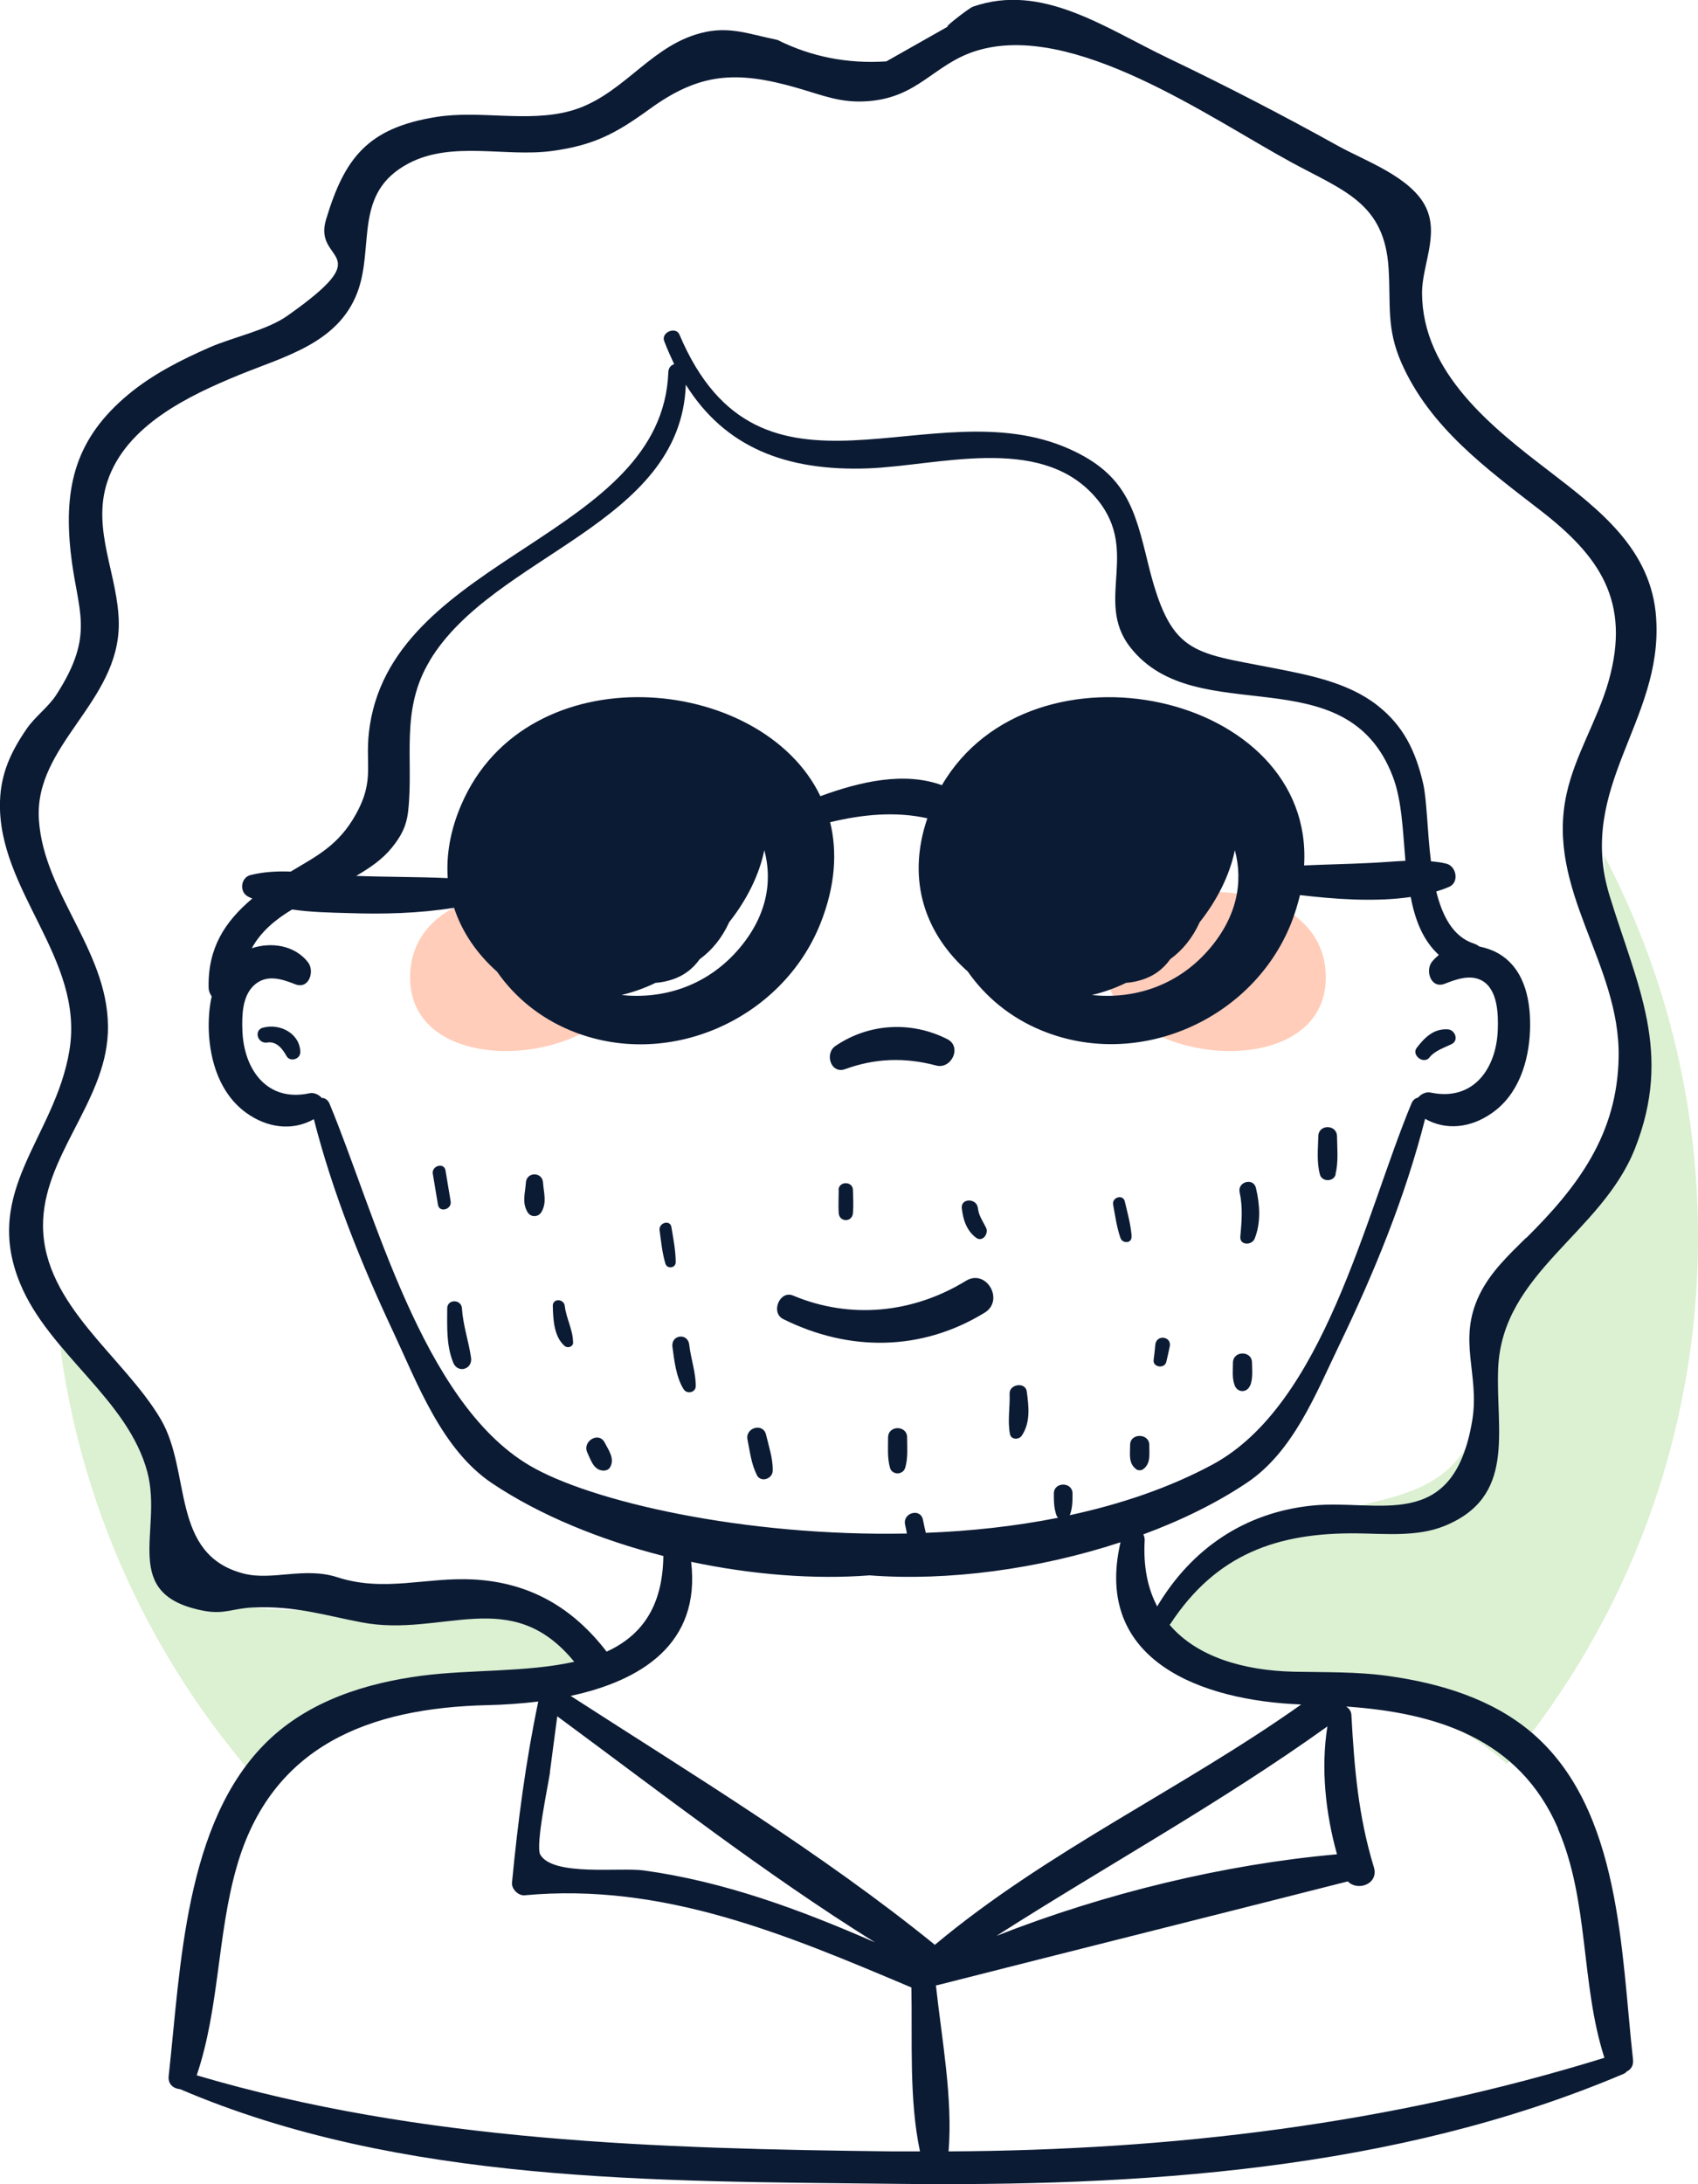<?xml version="1.0" encoding="UTF-8"?>
<svg id="Ebene_2" data-name="Ebene 2" xmlns="http://www.w3.org/2000/svg" viewBox="0 0 99.06 127.4">
  <defs>
    <style>
      .cls-1 {
        fill: #ffb89c;
        opacity: .7;
      }

      .cls-2 {
        fill: #0c1b34;
      }

      .cls-3 {
        fill: #dcf0d2;
      }
    </style>
  </defs>
  <g id="OBJECTS">
    <g>
      <path class="cls-3" d="M21.22,99.44c4.13-1.38,8.58-1.31,12.81-2.35-4.2-7.42-15.52-.93-22.08-4.17-3.52-1.74-1.71-6.2-2.75-9.23-1.12-3.24-4.14-5.17-5.98-7.9.82,10.92,5.29,20.82,12.19,28.48,1.27-2.19,3.11-3.92,5.82-4.82Z"/>
      <path class="cls-3" d="M94.82,63.96c-.73,5.9-5.84,9.15-7.5,14.58-.67,2.19-.78,4.74-2.29,6.58-1.27,1.55-3.18,2.09-5.06,2.54-5.29,1.24-10.68,3.09-12.84,7.91,2.68,4.22,10.32,2.93,14.77,4.08,2.39.62,4.35,1.76,6.02,3.24,6.95-8.33,11.14-19.04,11.14-30.74,0-8.05-1.99-15.64-5.5-22.3.22,4.72,1.85,9.32,1.26,14.11Z"/>
      <path class="cls-1" d="M23.94,56.62c-.53,6.94,12.74,5.59,12.84-.25.1-5.59-12.36-6.08-12.84.25Z"/>
      <path class="cls-1" d="M77.33,56.62c.53,6.94-12.74,5.59-12.84-.25-.1-5.59,12.36-6.08,12.84.25Z"/>
      <g>
        <path class="cls-2" d="M15.35,59.94c-.57.15-.32.96.24.87.53-.09.89.36,1.12.78.2.38.81.2.81-.22-.02-1.09-1.19-1.69-2.16-1.43Z"/>
        <path class="cls-2" d="M83.39,61.68c.33-.4.85-.56,1.3-.78.44-.22.19-.84-.23-.86-.82-.05-1.35.48-1.81,1.08-.32.42.39.98.74.57Z"/>
        <path class="cls-2" d="M96.62,36.06c-.26-4-3.29-6.31-6.23-8.57-3.31-2.53-7.41-5.74-7.43-10.4,0-1.62,1-3.37.23-4.99-.85-1.78-3.59-2.73-5.13-3.59-3.24-1.8-6.53-3.5-9.87-5.1-3.73-1.78-7.39-4.43-11.43-3.02-.26.09-2.14,1.57-1.27,1.05-1.26.71-2.52,1.43-3.78,2.14-2.27.15-4.39-.27-6.35-1.25-1.81-.37-2.98-.9-4.82-.3-2.8.9-4.37,3.66-7.3,4.45-2.5.67-5.24-.06-7.77.34-4.03.64-5.37,2.4-6.45,5.99-.78,2.58,3.25,1.74-2.27,5.62-1.2.84-3.17,1.24-4.54,1.84-1.66.73-3.3,1.56-4.7,2.72-3.07,2.54-3.8,5.34-3.39,9.19.37,3.48,1.49,4.74-.83,8.34-.47.73-1.25,1.28-1.74,2C.63,43.86.05,45.12,0,46.74c-.16,5.21,4.94,9.16,4.05,14.53-.84,5.1-5.13,8.16-2.87,13.61,1.69,4.08,6.29,6.72,7.42,11,.91,3.46-1.66,7.15,3.31,8.08,1.21.22,1.64-.15,2.89-.2,2.45-.09,4,.43,6.29.87,4.73.91,8.71-2.23,12.41,2.3-2.76.62-6.14.45-8.87.81-3.29.43-6.6,1.47-9.03,3.83-4.85,4.71-5.06,13.24-5.76,19.53-.05.48.29.73.67.76,12.87,5.51,27.8,5.36,41.57,5.52,14.36.17,29.25-.74,42.63-6.41.08-.03.14-.08.19-.14.24-.11.4-.34.37-.68-.7-6.25-.68-14.61-5.89-19.07-2.34-2-5.39-2.9-8.38-3.32-1.84-.26-3.68-.21-5.53-.25-2.96-.07-5.66-.88-7.24-2.74.02-.02.04-.03.05-.05,2.67-4.07,6.24-5.33,10.89-5.28,1.63.02,3.5.21,5.07-.42,4.23-1.7,3.02-5.53,3.16-9.17.21-5.62,6.01-7.88,7.98-12.85,2.22-5.62.14-9.48-1.48-14.76-1.94-6.35,3.11-10.17,2.72-16.15ZM77.44,100.7c-.39,2.43-.11,5.07.56,7.46-6.56.58-13.57,2.28-19.87,4.76,6.42-4.1,13.12-7.78,19.31-12.22ZM32.08,103.37c.14-1.09.29-2.17.43-3.26,6.05,4.46,12.14,9.2,18.54,13.19-4.34-1.9-8.81-3.56-13.51-4.2-1.37-.19-5.28.36-6.02-.92-.3-.53.49-4.2.57-4.82ZM11.48,121.04c1.32-3.91,1.19-8.15,2.32-12.12,2.02-7.12,7.76-9.3,14.64-9.46.96-.02,1.96-.09,2.96-.21,0,0,0,0,0,.01-.73,3.48-1.19,7.01-1.53,10.55-.04.37.37.78.74.74,8.09-.75,15.25,2.29,22.54,5.37,0,0,.01,0,.02,0,.06,3.12-.14,6.54.5,9.57-.53,0-1.07,0-1.6,0-13.6-.16-27.47-.55-40.6-4.44ZM90.88,106.65c1.84,4.23,1.32,9.03,2.72,13.38-12.53,3.88-25.21,5.39-38.26,5.46.25-3.15-.4-6.54-.74-9.69.02,0,.04,0,.06,0,7.98-2.03,15.99-4.03,23.97-6.06.58.6,1.82.15,1.52-.83-.91-2.98-1.14-5.78-1.31-8.87-.01-.23-.14-.4-.31-.5,5.19.36,10.07,1.82,12.36,7.1ZM75.9,99.43c-6.94,4.92-14.84,8.55-21.36,14.01-6.61-5.36-14.09-9.9-21.25-14.52,4.1-.88,7.6-3.03,7.03-7.82,3.54.75,7.17,1.04,10.41.79,4.56.35,9.87-.36,14.64-1.93-1.62,6.97,4.82,9.24,10.52,9.46ZM18.79,64.06c-.18-.21-.47-.35-.74-.29-2.47.53-3.83-1.38-3.91-3.67-.03-.87-.01-1.98.67-2.62.72-.67,1.6-.39,2.41-.07.81.32,1.15-.76.75-1.28-.77-.99-2.13-1.2-3.28-.82.52-.96,1.37-1.67,2.35-2.26,1.08.16,2.2.18,3.26.21,2.07.07,4.14.02,6.19-.31.47,1.44,1.35,2.7,2.51,3.73,1.02,1.47,2.49,2.69,4.29,3.43,5.65,2.34,12.34-.62,14.58-6.26.87-2.2.98-4.17.56-5.89,1.89-.46,3.83-.64,5.67-.23-1.27,3.73-.03,6.82,2.36,8.94,1.02,1.47,2.49,2.69,4.29,3.43,5.65,2.34,12.34-.62,14.58-6.26.22-.56.38-1.1.51-1.63,1.95.23,4.35.42,6.46.11.25,1.33.71,2.53,1.64,3.38-.14.12-.28.25-.4.4-.41.52-.06,1.6.75,1.28.67-.26,1.48-.56,2.17-.18.92.52.95,1.95.92,2.86-.08,2.29-1.44,4.19-3.91,3.67-.28-.06-.56.08-.74.29-.16.04-.3.14-.38.33-2.71,6.5-5.1,17.57-11.62,21.08-2.51,1.35-5.35,2.31-8.32,2.95.16-.42.16-.81.16-1.26,0-.7-1.09-.7-1.09,0,0,.46,0,.87.17,1.31.02.04.05.07.08.1-2.52.5-5.12.78-7.72.88-.06-.26-.12-.52-.17-.78-.15-.68-1.18-.39-1.04.29.04.17.07.35.11.53-9.44.19-18.49-1.86-22.07-4-6.23-3.73-8.98-14.74-11.62-21.08-.08-.19-.22-.29-.38-.33ZM25.08,38.52c3.73-6.18,14.64-7.9,14.93-16.08,2.27,3.63,5.82,5.06,10.65,4.88,4.06-.16,9.86-1.95,13.09,1.51,2.95,3.16.01,6.16,2.2,8.94,3.87,4.91,12.58.36,15.31,7.54.52,1.36.58,3.14.73,4.9-.65.03-1.31.09-1.95.12-1.32.07-2.64.09-3.96.15.61-10.09-15.89-13.65-21.13-4.68-2.19-.8-4.74-.22-7.09.64-3.43-7.15-17.12-8.41-20.95.5-.66,1.53-.88,2.97-.79,4.28-1.78-.08-3.56-.06-5.34-.13.79-.46,1.52-.96,2.05-1.61.56-.68.88-1.27.98-2.16.34-3.02-.49-5.89,1.27-8.79ZM57.86,52.33s-.01-.06-.02-.09c0,.03.01.06.02.09ZM65.68,57.33c.26-.02.53-.06.8-.14.79-.21,1.38-.66,1.79-1.24.71-.52,1.3-1.23,1.72-2.16,1.02-1.29,1.75-2.74,2.05-4.2.5,1.85.14,3.93-1.59,5.88-1.85,2.08-4.35,2.82-6.75,2.57.67-.16,1.33-.39,1.97-.7ZM38.23,57.33c.26-.02.53-.06.8-.14.79-.21,1.38-.66,1.79-1.24.71-.52,1.3-1.23,1.72-2.16,1.02-1.29,1.75-2.74,2.05-4.2.5,1.85.14,3.93-1.59,5.88-1.85,2.08-4.35,2.82-6.75,2.57.67-.16,1.33-.39,1.97-.7ZM89.04,72.19c-1.03,1.02-2.07,1.99-2.72,3.31-1.32,2.7.02,4.64-.43,7.35-1.1,6.63-5.48,4.57-9.35,4.97-3.96.41-7.04,2.54-9.03,5.88-.55-1.04-.82-2.32-.73-3.87,0-.13-.03-.23-.08-.33,2.22-.82,4.28-1.83,6.04-3.01,2.72-1.82,4.03-5.21,5.4-8.05,2.04-4.23,3.84-8.62,5-13.18,1.23.7,2.66.52,3.86-.31,1.58-1.07,2.19-3.02,2.26-4.84.06-1.62-.25-3.48-1.72-4.42-.37-.24-.8-.39-1.24-.48-.08-.07-.19-.13-.31-.17-1.21-.39-1.84-1.59-2.2-3.04.26-.08.53-.17.77-.28.58-.27.4-1.19-.17-1.34-.3-.08-.6-.11-.91-.14-.22-1.77-.23-3.57-.46-4.56-.44-1.88-1.14-3.34-2.67-4.54-1.74-1.36-4.06-1.78-6.15-2.19-4.7-.92-5.93-.77-7.24-6.15-.75-3.08-1.26-5.13-4.57-6.61-8.07-3.61-18.03,4.49-22.75-6.67-.21-.5-1.09-.14-.89.38.18.47.38.91.58,1.34-.18.06-.33.21-.34.46-.35,9.63-15.86,10.68-17.41,20.59-.36,2.27.35,3.1-.82,5.21-1.01,1.82-2.29,2.43-3.8,3.34-.79-.03-1.57.01-2.34.2-.57.14-.68.97-.16,1.25.08.05.17.08.26.12-1.6,1.35-2.59,2.87-2.55,5.17,0,.22.08.39.18.54-.15.66-.19,1.36-.17,2.01.07,1.79.66,3.67,2.17,4.77,1.21.88,2.69,1.1,3.96.38,1.09,4.27,2.74,8.37,4.61,12.36,1.44,3.07,2.85,6.91,5.79,8.88,2.78,1.86,6.3,3.3,9.99,4.24-.04,3.07-1.37,4.69-3.31,5.58-1.96-2.55-4.46-4.03-7.76-4.21-2.76-.15-5.2.76-7.95-.13-1.92-.62-3.78.21-5.45-.21-4.32-1.1-3.04-5.95-4.86-9.02-2.15-3.64-6.81-6.64-6.86-11.23-.04-4.04,3.59-7.19,3.78-11.25.22-4.65-3.72-8.03-4.02-12.46-.3-4.39,4.69-6.85,4.66-11.47-.02-2.79-1.6-5.44-.67-8.26,1.08-3.28,4.74-5.02,7.69-6.23,2.64-1.08,5.76-1.84,6.89-4.79,1.03-2.69-.27-5.83,3-7.55,2.53-1.33,5.63-.36,8.34-.72,2.47-.33,3.76-1.03,5.72-2.45,2.88-2.09,5.01-2.27,8.61-1.23,1.5.43,2.54.9,4.16.77,2.93-.23,3.81-2.16,6.27-2.93,5.65-1.77,13.63,3.91,18.42,6.51,3.06,1.66,5.42,2.37,5.65,6.19.13,2.09-.14,3.48.75,5.5,1.66,3.76,4.94,6.15,8.08,8.58,3.46,2.67,5.33,5.31,4,10-.64,2.25-1.95,4.27-2.45,6.57-1.23,5.6,3.13,9.85,3.04,15.33-.07,4.52-2.38,7.58-5.41,10.58Z"/>
        <path class="cls-2" d="M49.31,62.36c1.76-.64,3.49-.69,5.3-.21.9.24,1.53-1.1.65-1.54-2.1-1.06-4.56-.93-6.52.4-.65.44-.27,1.66.57,1.35Z"/>
        <path class="cls-2" d="M45.69,76.94c3.84,1.91,8.06,1.89,11.75-.37,1.18-.72.1-2.59-1.09-1.86-3.08,1.89-6.74,2.26-10.08.86-.78-.33-1.33.99-.58,1.37Z"/>
        <path class="cls-2" d="M26.29,70.07c-.1-.6-.2-1.2-.3-1.8-.08-.48-.82-.28-.74.2.1.6.2,1.2.3,1.8.08.49.82.28.74-.2Z"/>
        <path class="cls-2" d="M33.43,78.29c0-.72-.4-1.39-.48-2.11-.05-.44-.72-.46-.7,0,.02.77.06,1.77.68,2.32.19.17.51.06.51-.21Z"/>
        <path class="cls-2" d="M39.42,73.63c0-.69-.14-1.37-.25-2.05-.07-.46-.76-.26-.69.19.09.65.15,1.31.34,1.94.1.32.59.27.6-.08Z"/>
        <path class="cls-2" d="M39.23,78.57c.11.8.21,1.75.65,2.46.2.32.72.19.71-.19,0-.8-.29-1.6-.38-2.4-.08-.72-1.08-.59-.98.13Z"/>
        <path class="cls-2" d="M48.93,69.42c0,.45-.03.9,0,1.35.05.53.78.53.83,0,.04-.45.01-.9,0-1.35,0-.54-.84-.54-.84,0Z"/>
        <path class="cls-2" d="M56.95,72.2c.37.27.74-.24.58-.58-.19-.39-.43-.7-.48-1.15-.06-.59-1-.6-.94,0,.07.66.28,1.32.84,1.73Z"/>
        <path class="cls-2" d="M66.02,72.13c-.05-.7-.24-1.37-.4-2.05-.1-.44-.76-.25-.68.19.12.65.21,1.33.43,1.95.12.33.67.31.64-.09Z"/>
        <path class="cls-2" d="M72.36,72.13c-.05.52.68.53.84.11.37-.94.3-1.98.07-2.95-.15-.62-1.09-.36-.95.26.19.86.12,1.71.04,2.58Z"/>
        <path class="cls-2" d="M68.04,79.44c.07-.3.14-.59.2-.89.14-.6-.78-.74-.84-.11-.03.3-.06.6-.1.9-.04.42.64.51.74.1Z"/>
        <path class="cls-2" d="M59.61,83.74c.52-.78.41-1.69.29-2.58-.08-.57-1.02-.43-1,.13.03.8-.13,1.57.02,2.36.07.34.52.34.69.09Z"/>
        <path class="cls-2" d="M51.81,83.84c0,.6-.05,1.19.11,1.77.12.44.76.44.89,0,.17-.58.11-1.18.11-1.77,0-.71-1.1-.72-1.11,0Z"/>
        <path class="cls-2" d="M66.28,85.7c.11.08.3.08.41,0,.46-.34.35-.88.36-1.4.01-.72-1.14-.73-1.12,0,0,.52-.11,1.06.36,1.4Z"/>
        <path class="cls-2" d="M72.94,80.81c.16-.42.11-.89.1-1.33,0-.71-1.1-.71-1.11,0,0,.44-.06.91.1,1.33.17.44.73.44.9,0Z"/>
        <path class="cls-2" d="M77.91,68.5c.18-.73.1-1.48.09-2.23-.02-.7-1.08-.7-1.09,0-.02.75-.1,1.5.09,2.23.11.45.81.45.92,0Z"/>
        <path class="cls-2" d="M44.15,86.04c.24.46.92.22.93-.25.02-.71-.23-1.42-.39-2.11-.17-.71-1.23-.41-1.08.3.14.69.22,1.43.55,2.06Z"/>
        <path class="cls-2" d="M35.11,85.77c.19.03.4-.02.49-.2.27-.5-.09-.97-.32-1.42-.34-.68-1.34-.08-1.01.59.19.4.34.95.84,1.03Z"/>
        <path class="cls-2" d="M31.58,70.71c.34-.57.14-1.12.1-1.73-.04-.64-.96-.64-1,0-.04.61-.24,1.17.1,1.73.18.3.61.3.8,0Z"/>
        <path class="cls-2" d="M26.09,76.33c0,1.08-.06,2.13.35,3.15.26.65,1.14.4,1.04-.29-.14-.96-.47-1.9-.53-2.87-.03-.55-.86-.56-.86,0Z"/>
      </g>
    </g>
  </g>
</svg>